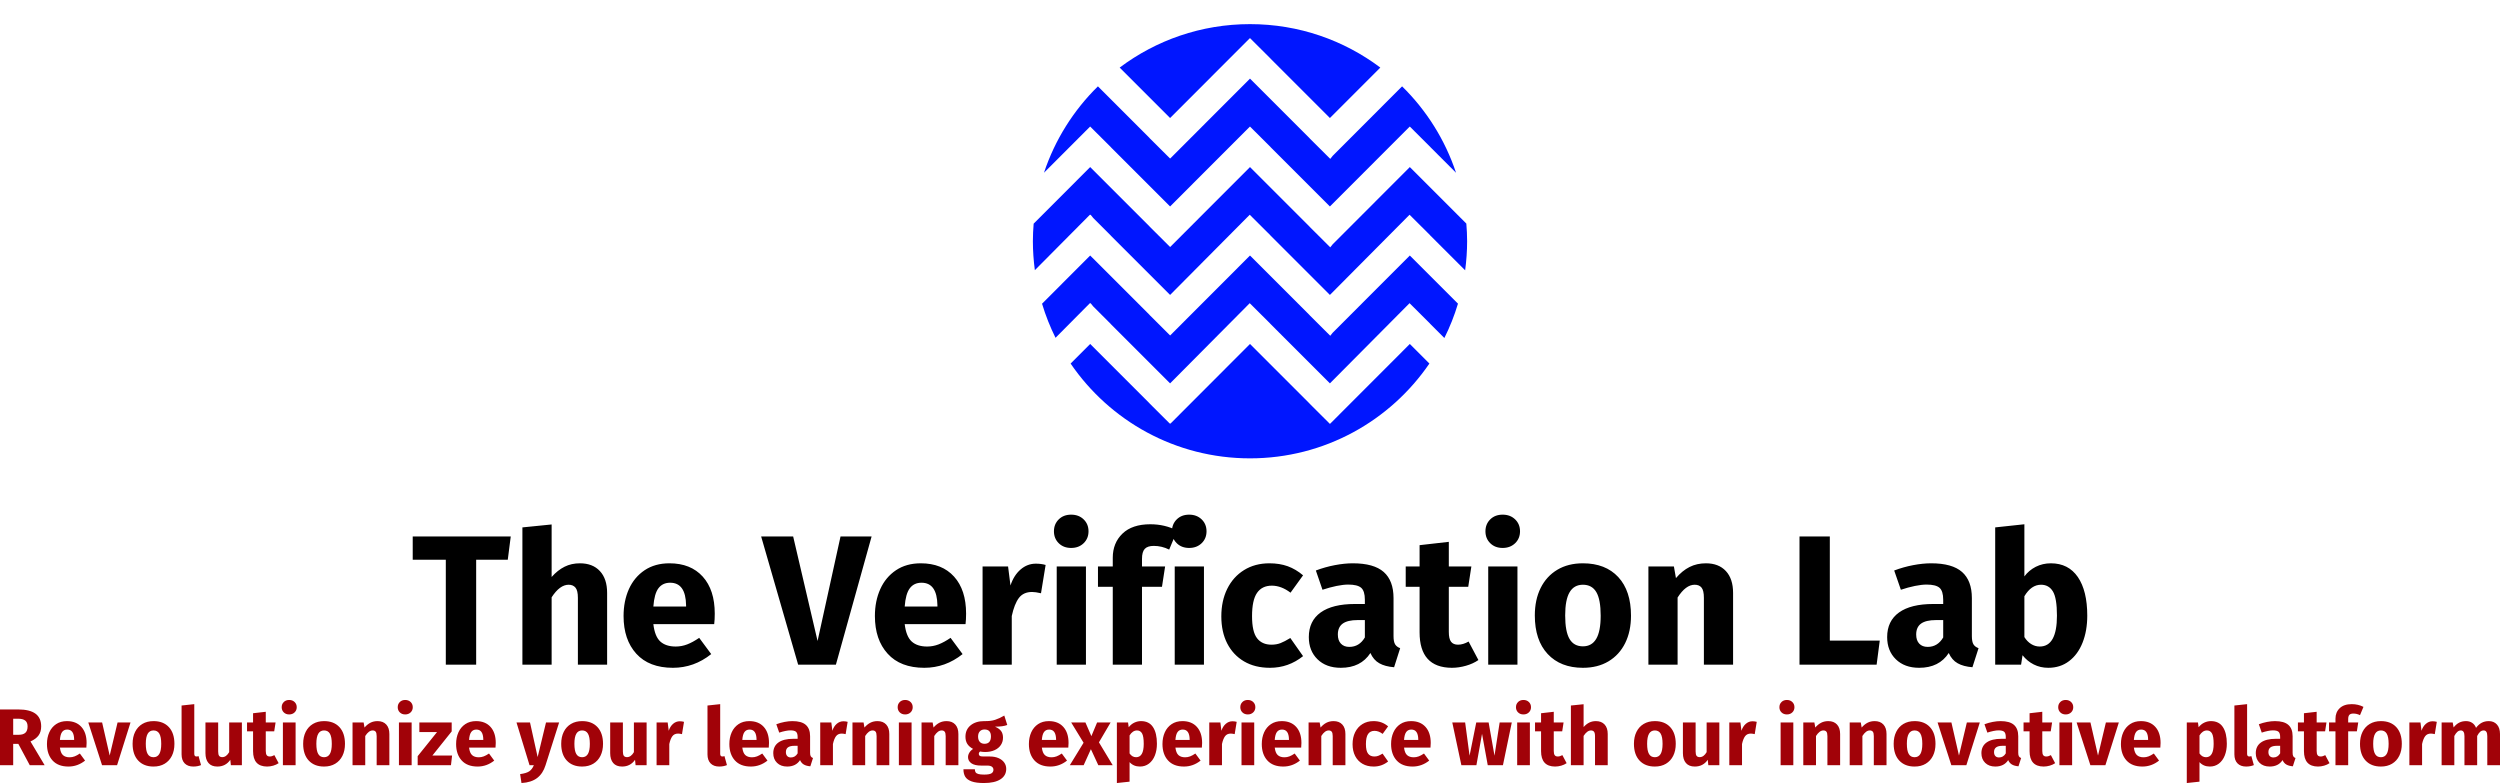<svg xmlns="http://www.w3.org/2000/svg" class="editor-view__logo-preview" data-v-04588dbe="" data-v-0a059b40="" width="621.78" height="194.75" viewBox="0 0 621.78 194.75"><svg id="mark" viewBox="0 0 100 100" width="120" height="120" x="250.89" y="0" data-v-04588dbe="" style="fill: rgb(0, 22, 255);"><rect x="0" y="0" width="100%" height="100%" fill="none" data-v-04588dbe=""></rect><g data-v-04588dbe=""><g xmlns="http://www.w3.org/2000/svg"><path d="M83.125,71.291l-16.5,16.518l-0.01-0.008l-0.055,0.053l-4.205-4.189l0.008-0.01L50,71.291l-16.497,16.52l-0.076-0.062   l-0.053,0.041l-4.201-4.184l0.01-0.008L16.876,71.291l-4.055,4.061c8.103,11.859,21.73,19.646,37.181,19.646   c15.449,0,29.076-7.789,37.18-19.65L83.125,71.291z"></path><path d="M83.125,52.959L67.129,68.975l-0.494,0.619l-4.279-4.264l0.008-0.008L50,52.959L33.449,69.531l-4.275-4.26l0.01-0.008   L16.876,52.959l-9.977,9.988c0.735,2.451,1.674,4.811,2.795,7.066l7.124-7.176l0.051,0.049l0.073-0.072l0.557,0.686l3.643,3.643   l-0.01,0.008l12.307,12.307l16.505-16.621l4.264,4.248l-0.008,0.01l12.361,12.363l16.508-16.621l4.264,4.248l-0.01,0.01   l2.961,2.961c1.133-2.271,2.08-4.648,2.82-7.119L83.125,52.959z"></path><path d="M94.838,46.341L83.125,34.627L67.129,50.642l-0.494,0.62L62.355,47l0.008-0.009L50,34.627L33.449,51.199l-4.275-4.258   l0.01-0.008L16.876,34.627L5.16,46.357C5.063,47.56,5,48.774,5,50.001c0,2.034,0.147,4.032,0.409,5.995l11.41-11.489l0.051,0.049   l0.073-0.073l0.557,0.686l3.643,3.643l-0.01,0.009l12.307,12.305l16.505-16.62l4.264,4.248l-0.008,0.009l12.361,12.363   l16.508-16.62l4.264,4.248l-0.01,0.009l7.266,7.261C94.852,54.053,95,52.045,95,50.001C95,48.769,94.938,47.55,94.838,46.341z"></path><path d="M33.438,24.46L49.928,7.955l0.008,0.007L50,7.897l4.277,4.262l-0.008,0.007L66.561,24.46l10.447-10.455   c-7.521-5.652-16.871-9.004-27.006-9.004c-10.138,0-19.49,3.353-27.014,9.008L33.438,24.46z"></path><path d="M81.523,17.897L67.135,32.301l-0.5,0.628l-4.281-4.262l0.01-0.009L50,16.294L33.501,32.812l-0.01-0.01l-0.053,0.055   l-4.267-4.247l0.01-0.009L18.479,17.896C13.446,22.839,9.576,28.955,7.3,35.802l9.57-9.58l4.348,4.333l-0.01,0.006l12.231,12.231   l16.489-16.506l0.008,0.007L50,26.229l4.277,4.263L54.27,30.5l12.291,12.294l16.492-16.506l0.008,0.007l0.064-0.064l4.277,4.265   L87.396,30.5l5.307,5.309C90.428,28.959,86.559,22.841,81.523,17.897z"></path></g></g></svg><svg id="name" viewBox="0 0 416.484 38.088" width="416.484" height="38.088" x="102.648" y="128" data-v-04588dbe="" style="fill: rgb(0, 0, 0);"><rect x="0" y="0" width="100%" height="100%" fill="none" data-v-04588dbe=""></rect><g data-v-04588dbe=""><path xmlns="http://www.w3.org/2000/svg" d="M0 5.43L24.38 5.43L23.64 11.22L15.78 11.22L15.78 37.31L8.23 37.31L8.23 11.22L0 11.22L0 5.43ZM41.58 12.10Q44.76 12.10 46.55 14.03Q48.35 15.96 48.35 19.46L48.35 19.46L48.35 37.31L41.08 37.31L41.08 20.70Q41.08 18.86 40.48 18.15Q39.88 17.43 38.78 17.43L38.78 17.43Q36.57 17.43 34.55 20.56L34.55 20.56L34.55 37.31L27.28 37.31L27.28 3.17L34.55 2.44L34.55 15.50Q36.06 13.80 37.77 12.95Q39.47 12.10 41.58 12.10L41.58 12.10ZM75.12 24.61Q75.12 26.13 74.98 27.23L74.98 27.23L59.85 27.23Q60.21 30.31 61.59 31.56Q62.97 32.80 65.41 32.80L65.41 32.80Q66.88 32.80 68.26 32.27Q69.64 31.74 71.25 30.64L71.25 30.64L74.24 34.68Q69.97 38.09 64.72 38.09L64.72 38.09Q58.79 38.09 55.61 34.59Q52.44 31.10 52.44 25.21L52.44 25.21Q52.44 21.48 53.77 18.51Q55.11 15.55 57.68 13.82Q60.26 12.10 63.85 12.10L63.85 12.10Q69.14 12.10 72.13 15.41Q75.12 18.72 75.12 24.61L75.12 24.61ZM67.99 22.86L67.99 22.54Q67.90 16.93 64.03 16.93L64.03 16.93Q62.15 16.93 61.11 18.31Q60.08 19.69 59.85 22.86L59.85 22.86L67.99 22.86ZM106.40 5.43L114.13 5.43L105.25 37.31L95.86 37.31L86.66 5.43L94.62 5.43L100.69 31.42L106.40 5.43ZM137.63 24.61Q137.63 26.13 137.49 27.23L137.49 27.23L122.36 27.23Q122.73 30.31 124.11 31.56Q125.49 32.80 127.93 32.80L127.93 32.80Q129.40 32.80 130.78 32.27Q132.16 31.74 133.77 30.64L133.77 30.64L136.76 34.68Q132.48 38.09 127.24 38.09L127.24 38.09Q121.30 38.09 118.13 34.59Q114.95 31.10 114.95 25.21L114.95 25.21Q114.95 21.48 116.29 18.51Q117.62 15.55 120.20 13.82Q122.77 12.10 126.36 12.10L126.36 12.10Q131.65 12.10 134.64 15.41Q137.63 18.72 137.63 24.61L137.63 24.61ZM130.50 22.86L130.50 22.54Q130.41 16.93 126.55 16.93L126.55 16.93Q124.66 16.93 123.63 18.31Q122.59 19.69 122.36 22.86L122.36 22.86L130.50 22.86ZM154.97 12.19Q156.31 12.19 157.41 12.51L157.41 12.51L156.26 19.55Q154.88 19.23 154.05 19.23L154.05 19.23Q151.89 19.23 150.76 20.72Q149.64 22.22 148.99 25.21L148.99 25.21L148.99 37.31L141.73 37.31L141.73 12.88L148.07 12.88L148.67 17.62Q149.50 15.09 151.18 13.64Q152.86 12.19 154.97 12.19L154.97 12.19ZM160.17 12.88L167.44 12.88L167.44 37.31L160.17 37.31L160.17 12.88ZM163.76 0Q165.65 0 166.86 1.17Q168.08 2.35 168.08 4.14L168.08 4.14Q168.08 5.93 166.86 7.11Q165.65 8.28 163.76 8.28L163.76 8.28Q161.87 8.28 160.68 7.11Q159.48 5.93 159.48 4.14L159.48 4.14Q159.48 2.35 160.68 1.17Q161.87 0 163.76 0L163.76 0ZM184.32 7.77Q182.76 7.77 182.07 8.51Q181.38 9.25 181.38 10.99L181.38 10.99L181.38 12.88L187.13 12.88L186.35 17.94L181.38 17.94L181.38 37.31L174.11 37.31L174.11 17.94L170.43 17.94L170.43 12.88L174.11 12.88L174.11 10.72Q174.11 7.04 176.53 4.71Q178.94 2.39 183.45 2.39L183.45 2.39Q187.08 2.39 190.12 3.96L190.12 3.96L188.14 8.69Q186.30 7.77 184.32 7.77L184.32 7.77ZM189.52 12.88L196.79 12.88L196.79 37.31L189.52 37.31L189.52 12.88ZM193.11 0Q194.99 0 196.21 1.17Q197.43 2.35 197.43 4.14L197.43 4.14Q197.43 5.93 196.21 7.11Q194.99 8.28 193.11 8.28L193.11 8.28Q191.22 8.28 190.03 7.11Q188.83 5.93 188.83 4.14L188.83 4.14Q188.83 2.35 190.03 1.17Q191.22 0 193.11 0L193.11 0ZM213.07 12.10Q215.60 12.10 217.63 12.83Q219.65 13.57 221.44 15.09L221.44 15.09L218.32 19.41Q216.02 17.66 213.67 17.66L213.67 17.66Q211.23 17.66 209.99 19.46Q208.75 21.25 208.75 25.25L208.75 25.25Q208.75 29.12 209.99 30.73Q211.23 32.34 213.58 32.34L213.58 32.34Q214.82 32.34 215.83 31.95Q216.84 31.56 218.27 30.68L218.27 30.68L221.44 35.19Q217.81 38.09 213.21 38.09L213.21 38.09Q209.48 38.09 206.77 36.50Q204.06 34.91 202.58 32.04Q201.11 29.16 201.11 25.30L201.11 25.30Q201.11 21.44 202.58 18.45Q204.06 15.46 206.77 13.78Q209.48 12.10 213.07 12.10L213.07 12.10ZM243.94 30.22Q243.94 31.60 244.33 32.25Q244.72 32.89 245.59 33.21L245.59 33.21L244.08 37.95Q241.82 37.77 240.40 36.96Q238.97 36.16 238.19 34.41L238.19 34.41Q235.80 38.09 230.83 38.09L230.83 38.09Q227.19 38.09 225.03 35.97Q222.87 33.86 222.87 30.45L222.87 30.45Q222.87 26.45 225.81 24.33Q228.76 22.22 234.32 22.22L234.32 22.22L236.81 22.22L236.81 21.16Q236.81 19.00 235.89 18.19Q234.97 17.39 232.67 17.39L232.67 17.39Q231.47 17.39 229.77 17.73Q228.07 18.08 226.27 18.68L226.27 18.68L224.62 13.89Q226.92 13.02 229.33 12.56Q231.75 12.10 233.82 12.10L233.82 12.10Q239.06 12.10 241.50 14.26Q243.94 16.42 243.94 20.75L243.94 20.75L243.94 30.22ZM232.94 32.89Q235.43 32.89 236.81 30.54L236.81 30.54L236.81 26.22L235.01 26.22Q232.53 26.22 231.31 27.09Q230.09 27.97 230.09 29.81L230.09 29.81Q230.09 31.28 230.85 32.08Q231.61 32.89 232.94 32.89L232.94 32.89ZM262.61 31.56L265.05 36.16Q263.72 37.08 261.95 37.58Q260.18 38.09 258.43 38.09L258.43 38.09Q250.42 38.04 250.42 29.26L250.42 29.26L250.42 17.94L246.97 17.94L246.97 12.88L250.42 12.88L250.42 7.59L257.69 6.76L257.69 12.88L263.30 12.88L262.52 17.94L257.69 17.94L257.69 29.16Q257.69 30.87 258.24 31.60Q258.80 32.34 259.99 32.34L259.99 32.34Q261.23 32.34 262.61 31.56L262.61 31.56ZM267.49 12.88L274.76 12.88L274.76 37.31L267.49 37.31L267.49 12.88ZM271.08 0Q272.96 0 274.18 1.17Q275.40 2.35 275.40 4.14L275.40 4.14Q275.40 5.93 274.18 7.11Q272.96 8.28 271.08 8.28L271.08 8.28Q269.19 8.28 268.00 7.11Q266.80 5.93 266.80 4.14L266.80 4.14Q266.80 2.35 268.00 1.17Q269.19 0 271.08 0L271.08 0ZM291.04 12.10Q296.65 12.10 299.83 15.52Q303.00 18.95 303.00 25.12L303.00 25.12Q303.00 29.03 301.55 31.95Q300.10 34.87 297.41 36.48Q294.72 38.09 291.04 38.09L291.04 38.09Q285.48 38.09 282.28 34.66Q279.08 31.23 279.08 25.07L279.08 25.07Q279.08 21.16 280.53 18.24Q281.98 15.32 284.67 13.71Q287.36 12.10 291.04 12.10L291.04 12.10ZM291.04 17.43Q288.83 17.43 287.73 19.30Q286.63 21.16 286.63 25.07L286.63 25.07Q286.63 29.07 287.71 30.91Q288.79 32.75 291.04 32.75L291.04 32.75Q293.25 32.75 294.35 30.89Q295.46 29.03 295.46 25.12L295.46 25.12Q295.46 21.11 294.38 19.27Q293.30 17.43 291.04 17.43L291.04 17.43ZM321.63 12.10Q324.81 12.10 326.60 14.03Q328.39 15.96 328.39 19.46L328.39 19.46L328.39 37.31L321.13 37.31L321.13 20.70Q321.13 18.86 320.55 18.15Q319.98 17.43 318.83 17.43L318.83 17.43Q316.62 17.43 314.59 20.61L314.59 20.61L314.59 37.31L307.33 37.31L307.33 12.88L313.67 12.88L314.18 15.78Q315.74 13.94 317.56 13.02Q319.38 12.10 321.63 12.10L321.63 12.10ZM344.91 5.43L352.45 5.43L352.45 31.33L364.87 31.33L364.09 37.31L344.91 37.31L344.91 5.43ZM387.78 30.22Q387.78 31.60 388.17 32.25Q388.56 32.89 389.44 33.21L389.44 33.21L387.92 37.95Q385.66 37.77 384.24 36.96Q382.81 36.16 382.03 34.41L382.03 34.41Q379.64 38.09 374.67 38.09L374.67 38.09Q371.04 38.09 368.87 35.97Q366.71 33.86 366.71 30.45L366.71 30.45Q366.71 26.45 369.66 24.33Q372.60 22.22 378.17 22.22L378.17 22.22L380.65 22.22L380.65 21.16Q380.65 19.00 379.73 18.19Q378.81 17.39 376.51 17.39L376.51 17.39Q375.31 17.39 373.61 17.73Q371.91 18.08 370.12 18.68L370.12 18.68L368.46 13.89Q370.76 13.02 373.17 12.56Q375.59 12.10 377.66 12.10L377.66 12.10Q382.90 12.10 385.34 14.26Q387.78 16.42 387.78 20.75L387.78 20.75L387.78 30.22ZM376.79 32.89Q379.27 32.89 380.65 30.54L380.65 30.54L380.65 26.22L378.86 26.22Q376.37 26.22 375.15 27.09Q373.93 27.97 373.93 29.81L373.93 29.81Q373.93 31.28 374.69 32.08Q375.45 32.89 376.79 32.89L376.79 32.89ZM407.42 12.10Q411.79 12.10 414.14 15.52Q416.48 18.95 416.48 25.12L416.48 25.12Q416.48 28.89 415.31 31.83Q414.14 34.78 411.95 36.43Q409.77 38.09 406.78 38.09L406.78 38.09Q404.80 38.09 403.17 37.26Q401.53 36.43 400.38 34.96L400.38 34.96L400.02 37.31L393.58 37.31L393.58 3.17L400.84 2.39L400.84 15.36Q401.95 13.85 403.67 12.97Q405.40 12.10 407.42 12.10L407.42 12.10ZM404.66 32.80Q408.94 32.80 408.94 25.12L408.94 25.12Q408.94 20.75 407.93 19.09Q406.92 17.43 404.98 17.43L404.98 17.43Q402.55 17.43 400.84 20.29L400.84 20.29L400.84 30.45Q401.53 31.56 402.52 32.18Q403.51 32.80 404.66 32.80L404.66 32.80Z"></path></g></svg><svg id="slogan" viewBox="0 0 621.78 20.66" width="621.78" height="20.66" x="0" y="174.09" data-v-04588dbe="" style="fill: rgb(161, 2, 8);"><rect x="0" y="0" width="100%" height="100%" fill="none" data-v-04588dbe=""></rect><g data-v-04588dbe=""><path xmlns="http://www.w3.org/2000/svg" d="M7.40 16.22L4.56 10.92L3.28 10.92L3.28 16.22L0 16.22L0 2.36L4.54 2.36Q7.38 2.36 8.81 3.40Q10.24 4.44 10.24 6.58L10.24 6.58Q10.24 7.92 9.60 8.81Q8.96 9.70 7.58 10.32L7.58 10.32L11.10 16.22L7.40 16.22ZM3.28 4.66L3.28 8.66L4.66 8.66Q5.76 8.66 6.31 8.16Q6.86 7.66 6.86 6.58L6.86 6.58Q6.86 5.58 6.27 5.12Q5.68 4.66 4.46 4.66L4.46 4.66L3.28 4.66ZM21.54 10.70Q21.54 11.36 21.48 11.84L21.48 11.84L14.90 11.84Q15.06 13.18 15.66 13.72Q16.26 14.26 17.32 14.26L17.32 14.26Q17.96 14.26 18.56 14.03Q19.16 13.80 19.86 13.32L19.86 13.32L21.16 15.08Q19.30 16.56 17.02 16.56L17.02 16.56Q14.44 16.56 13.06 15.04Q11.68 13.52 11.68 10.96L11.68 10.96Q11.68 9.34 12.26 8.05Q12.84 6.76 13.96 6.01Q15.08 5.26 16.64 5.26L16.64 5.26Q18.94 5.26 20.24 6.70Q21.54 8.14 21.54 10.70L21.54 10.70ZM18.44 9.94L18.44 9.80Q18.40 7.36 16.72 7.36L16.72 7.36Q15.90 7.36 15.45 7.96Q15 8.56 14.90 9.94L14.90 9.94L18.44 9.94ZM29.24 5.60L32.46 5.60L29.12 16.22L25.38 16.22L21.96 5.60L25.40 5.60L27.28 13.82L29.24 5.60ZM38.18 5.26Q40.62 5.26 42 6.75Q43.38 8.24 43.38 10.92L43.38 10.92Q43.38 12.62 42.75 13.89Q42.12 15.16 40.95 15.86Q39.78 16.56 38.18 16.56L38.18 16.56Q35.76 16.56 34.37 15.07Q32.98 13.58 32.98 10.90L32.98 10.90Q32.98 9.20 33.61 7.93Q34.24 6.66 35.41 5.96Q36.58 5.26 38.18 5.26L38.18 5.26ZM38.18 7.58Q37.22 7.58 36.74 8.39Q36.26 9.20 36.26 10.90L36.26 10.90Q36.26 12.64 36.73 13.44Q37.20 14.24 38.18 14.24L38.18 14.24Q39.14 14.24 39.62 13.43Q40.10 12.62 40.10 10.92L40.10 10.92Q40.10 9.18 39.63 8.38Q39.16 7.58 38.18 7.58L38.18 7.58ZM48.08 16.56Q46.70 16.56 45.93 15.77Q45.16 14.98 45.16 13.52L45.16 13.52L45.16 1.38L48.32 1.04L48.32 13.40Q48.32 14.06 48.86 14.06L48.86 14.06Q49.14 14.06 49.38 13.96L49.38 13.96L50 16.20Q49.14 16.56 48.08 16.56L48.08 16.56ZM60.16 5.60L60.16 16.22L57.42 16.22L57.28 14.88Q56.12 16.56 54.06 16.56L54.06 16.56Q52.60 16.56 51.85 15.68Q51.10 14.80 51.10 13.22L51.10 13.22L51.10 5.60L54.26 5.60L54.26 12.82Q54.26 13.60 54.51 13.91Q54.76 14.22 55.28 14.22L55.28 14.22Q56.28 14.22 57.00 12.98L57.00 12.98L57.00 5.60L60.16 5.60ZM68.24 13.72L69.30 15.72Q68.72 16.12 67.95 16.34Q67.18 16.56 66.42 16.56L66.42 16.56Q62.94 16.54 62.94 12.72L62.94 12.72L62.94 7.80L61.44 7.80L61.44 5.60L62.94 5.60L62.94 3.30L66.10 2.94L66.10 5.60L68.54 5.60L68.20 7.80L66.10 7.80L66.10 12.68Q66.10 13.42 66.34 13.74Q66.58 14.06 67.10 14.06L67.10 14.06Q67.64 14.06 68.24 13.72L68.24 13.72ZM70.36 5.60L73.52 5.60L73.52 16.22L70.36 16.22L70.36 5.60ZM71.92 0Q72.74 0 73.27 0.51Q73.80 1.02 73.80 1.80L73.80 1.80Q73.80 2.58 73.27 3.09Q72.74 3.60 71.92 3.60L71.92 3.60Q71.10 3.60 70.58 3.09Q70.06 2.58 70.06 1.80L70.06 1.80Q70.06 1.02 70.58 0.51Q71.10 0 71.92 0L71.92 0ZM80.60 5.26Q83.04 5.26 84.42 6.75Q85.80 8.24 85.80 10.92L85.80 10.92Q85.80 12.62 85.17 13.89Q84.54 15.16 83.37 15.86Q82.20 16.56 80.60 16.56L80.60 16.56Q78.18 16.56 76.79 15.07Q75.40 13.58 75.40 10.90L75.40 10.90Q75.40 9.20 76.03 7.93Q76.66 6.66 77.83 5.96Q79.00 5.26 80.60 5.26L80.60 5.26ZM80.60 7.58Q79.64 7.58 79.16 8.39Q78.68 9.20 78.68 10.90L78.68 10.90Q78.68 12.64 79.15 13.44Q79.62 14.24 80.60 14.24L80.60 14.24Q81.56 14.24 82.04 13.43Q82.52 12.62 82.52 10.92L82.52 10.92Q82.52 9.18 82.05 8.38Q81.58 7.58 80.60 7.58L80.60 7.58ZM93.90 5.26Q95.28 5.26 96.06 6.10Q96.84 6.94 96.84 8.46L96.84 8.46L96.84 16.22L93.68 16.22L93.68 9Q93.68 8.20 93.43 7.89Q93.18 7.58 92.68 7.58L92.68 7.58Q91.72 7.58 90.84 8.96L90.84 8.96L90.84 16.22L87.68 16.22L87.68 5.60L90.44 5.60L90.66 6.86Q91.34 6.06 92.13 5.66Q92.92 5.26 93.90 5.26L93.90 5.26ZM99.22 5.60L102.38 5.60L102.38 16.22L99.22 16.22L99.22 5.60ZM100.78 0Q101.60 0 102.13 0.51Q102.66 1.02 102.66 1.80L102.66 1.80Q102.66 2.58 102.13 3.09Q101.60 3.60 100.78 3.60L100.78 3.60Q99.96 3.60 99.44 3.09Q98.92 2.58 98.92 1.80L98.92 1.80Q98.92 1.02 99.44 0.51Q99.96 0 100.78 0L100.78 0ZM104.30 5.60L112.34 5.60L112.34 7.82L107.54 13.82L112.44 13.82L112.16 16.22L103.88 16.22L103.88 13.98L108.70 7.98L104.30 7.98L104.30 5.60ZM123.30 10.70Q123.30 11.36 123.24 11.84L123.24 11.84L116.66 11.84Q116.82 13.18 117.42 13.72Q118.02 14.26 119.08 14.26L119.08 14.26Q119.72 14.26 120.32 14.03Q120.92 13.80 121.62 13.32L121.62 13.32L122.92 15.08Q121.06 16.56 118.78 16.56L118.78 16.56Q116.20 16.56 114.82 15.04Q113.44 13.52 113.44 10.96L113.44 10.96Q113.44 9.34 114.02 8.05Q114.60 6.76 115.72 6.01Q116.84 5.26 118.40 5.26L118.40 5.26Q120.70 5.26 122.00 6.70Q123.30 8.14 123.30 10.70L123.30 10.70ZM120.20 9.94L120.20 9.80Q120.16 7.36 118.48 7.36L118.48 7.36Q117.66 7.36 117.21 7.96Q116.76 8.56 116.66 9.94L116.66 9.94L120.20 9.94ZM139.06 5.60L135.68 16.24Q135.04 18.30 133.59 19.41Q132.14 20.52 129.70 20.66L129.70 20.66L129.36 18.44Q130.88 18.24 131.61 17.76Q132.34 17.28 132.78 16.22L132.78 16.22L131.70 16.22L128.46 5.60L131.82 5.60L133.72 14.20L135.80 5.60L139.06 5.60ZM144.78 5.26Q147.22 5.26 148.60 6.75Q149.98 8.24 149.98 10.92L149.98 10.92Q149.98 12.62 149.35 13.89Q148.72 15.16 147.55 15.86Q146.38 16.56 144.78 16.56L144.78 16.56Q142.36 16.56 140.97 15.07Q139.58 13.58 139.58 10.90L139.58 10.90Q139.58 9.20 140.21 7.93Q140.84 6.66 142.01 5.96Q143.18 5.26 144.78 5.26L144.78 5.26ZM144.78 7.58Q143.82 7.58 143.34 8.39Q142.86 9.20 142.86 10.90L142.86 10.90Q142.86 12.64 143.33 13.44Q143.80 14.24 144.78 14.24L144.78 14.24Q145.74 14.24 146.22 13.43Q146.70 12.62 146.70 10.92L146.70 10.92Q146.70 9.18 146.23 8.38Q145.76 7.58 144.78 7.58L144.78 7.58ZM160.82 5.60L160.82 16.22L158.08 16.22L157.94 14.88Q156.78 16.56 154.72 16.56L154.72 16.56Q153.26 16.56 152.51 15.68Q151.76 14.80 151.76 13.22L151.76 13.22L151.76 5.60L154.92 5.60L154.92 12.82Q154.92 13.60 155.17 13.91Q155.42 14.22 155.94 14.22L155.94 14.22Q156.94 14.22 157.66 12.98L157.66 12.98L157.66 5.60L160.82 5.60ZM169.06 5.30Q169.64 5.30 170.12 5.44L170.12 5.44L169.62 8.50Q169.02 8.36 168.66 8.36L168.66 8.36Q167.72 8.36 167.23 9.01Q166.74 9.66 166.46 10.96L166.46 10.96L166.46 16.22L163.30 16.22L163.30 5.60L166.06 5.60L166.32 7.66Q166.68 6.56 167.41 5.93Q168.14 5.30 169.06 5.30L169.06 5.30ZM178.88 16.56Q177.50 16.56 176.73 15.77Q175.96 14.98 175.96 13.52L175.96 13.52L175.96 1.38L179.12 1.04L179.12 13.40Q179.12 14.06 179.66 14.06L179.66 14.06Q179.94 14.06 180.18 13.96L180.18 13.96L180.80 16.20Q179.94 16.56 178.88 16.56L178.88 16.56ZM191.26 10.70Q191.26 11.36 191.20 11.84L191.20 11.84L184.62 11.84Q184.78 13.18 185.38 13.72Q185.98 14.26 187.04 14.26L187.04 14.26Q187.68 14.26 188.28 14.03Q188.88 13.80 189.58 13.32L189.58 13.32L190.88 15.08Q189.02 16.56 186.74 16.56L186.74 16.56Q184.16 16.56 182.78 15.04Q181.40 13.52 181.40 10.96L181.40 10.96Q181.40 9.34 181.98 8.05Q182.56 6.76 183.68 6.01Q184.80 5.26 186.36 5.26L186.36 5.26Q188.66 5.26 189.96 6.70Q191.26 8.14 191.26 10.70L191.26 10.70ZM188.16 9.94L188.16 9.80Q188.12 7.36 186.44 7.36L186.44 7.36Q185.62 7.36 185.17 7.96Q184.72 8.56 184.62 9.94L184.62 9.94L188.16 9.94ZM201.48 13.14Q201.48 13.74 201.65 14.02Q201.82 14.30 202.20 14.44L202.20 14.44L201.54 16.50Q200.56 16.42 199.94 16.07Q199.32 15.72 198.98 14.96L198.98 14.96Q197.94 16.56 195.78 16.56L195.78 16.56Q194.20 16.56 193.26 15.64Q192.32 14.72 192.32 13.24L192.32 13.24Q192.32 11.50 193.60 10.58Q194.88 9.66 197.30 9.66L197.30 9.66L198.38 9.66L198.38 9.20Q198.38 8.26 197.98 7.91Q197.58 7.56 196.58 7.56L196.58 7.56Q196.06 7.56 195.32 7.71Q194.58 7.86 193.80 8.12L193.80 8.12L193.08 6.04Q194.08 5.66 195.13 5.46Q196.18 5.26 197.08 5.26L197.08 5.26Q199.36 5.26 200.42 6.20Q201.48 7.14 201.48 9.02L201.48 9.02L201.48 13.14ZM196.70 14.30Q197.78 14.30 198.38 13.28L198.38 13.28L198.38 11.40L197.60 11.40Q196.52 11.40 195.99 11.78Q195.46 12.16 195.46 12.96L195.46 12.96Q195.46 13.60 195.79 13.95Q196.12 14.30 196.70 14.30L196.70 14.30ZM209.76 5.30Q210.34 5.30 210.82 5.44L210.82 5.44L210.32 8.50Q209.72 8.36 209.36 8.36L209.36 8.36Q208.42 8.36 207.93 9.01Q207.44 9.66 207.16 10.96L207.16 10.96L207.16 16.22L204.00 16.22L204.00 5.60L206.76 5.60L207.02 7.66Q207.38 6.56 208.11 5.93Q208.84 5.30 209.76 5.30L209.76 5.30ZM218.24 5.26Q219.62 5.26 220.40 6.10Q221.18 6.94 221.18 8.46L221.18 8.46L221.18 16.22L218.02 16.22L218.02 9Q218.02 8.20 217.77 7.89Q217.52 7.58 217.02 7.58L217.02 7.58Q216.06 7.58 215.18 8.96L215.18 8.96L215.18 16.22L212.02 16.22L212.02 5.60L214.78 5.60L215.00 6.86Q215.68 6.06 216.47 5.66Q217.26 5.26 218.24 5.26L218.24 5.26ZM223.56 5.60L226.72 5.60L226.72 16.22L223.56 16.22L223.56 5.60ZM225.12 0Q225.94 0 226.47 0.51Q227.00 1.02 227.00 1.80L227.00 1.80Q227.00 2.58 226.47 3.09Q225.94 3.60 225.12 3.60L225.12 3.60Q224.30 3.60 223.78 3.09Q223.26 2.58 223.26 1.80L223.26 1.80Q223.26 1.02 223.78 0.51Q224.30 0 225.12 0L225.12 0ZM235.42 5.26Q236.80 5.26 237.58 6.10Q238.36 6.94 238.36 8.46L238.36 8.46L238.36 16.22L235.20 16.22L235.20 9Q235.20 8.20 234.95 7.89Q234.70 7.58 234.20 7.58L234.20 7.58Q233.24 7.58 232.36 8.96L232.36 8.96L232.36 16.22L229.20 16.22L229.20 5.60L231.96 5.60L232.18 6.86Q232.86 6.06 233.65 5.66Q234.44 5.26 235.42 5.26L235.42 5.26ZM249.78 3.88L250.52 6.22Q249.48 6.64 247.46 6.64L247.46 6.64Q248.50 7.08 248.98 7.72Q249.46 8.36 249.46 9.38L249.46 9.38Q249.46 10.40 248.92 11.21Q248.38 12.02 247.37 12.48Q246.36 12.94 245 12.94L245 12.94Q244.36 12.94 243.78 12.82L243.78 12.82Q243.62 12.90 243.53 13.07Q243.44 13.24 243.44 13.42L243.44 13.42Q243.44 13.72 243.67 13.89Q243.90 14.06 244.60 14.06L244.60 14.06L246.20 14.06Q247.42 14.06 248.34 14.46Q249.26 14.86 249.76 15.56Q250.26 16.26 250.26 17.14L250.26 17.14Q250.26 18.80 248.83 19.73Q247.40 20.66 244.70 20.66L244.70 20.66Q242.76 20.66 241.64 20.25Q240.52 19.84 240.07 19.10Q239.62 18.36 239.62 17.24L239.62 17.24L242.46 17.24Q242.46 17.72 242.65 18Q242.84 18.28 243.34 18.42Q243.84 18.56 244.78 18.56L244.78 18.56Q246.08 18.56 246.58 18.25Q247.08 17.94 247.08 17.36L247.08 17.36Q247.08 16.88 246.70 16.60Q246.32 16.32 245.56 16.32L245.56 16.32L244.02 16.32Q242.38 16.32 241.57 15.73Q240.76 15.14 240.76 14.22L240.76 14.22Q240.76 13.64 241.10 13.09Q241.44 12.54 242.02 12.18L242.02 12.18Q241.02 11.64 240.57 10.91Q240.12 10.18 240.12 9.14L240.12 9.14Q240.12 7.36 241.40 6.31Q242.68 5.26 244.78 5.26L244.78 5.26Q246.38 5.30 247.49 4.94Q248.60 4.58 249.78 3.88L249.78 3.88ZM244.86 7.34Q244.12 7.34 243.69 7.81Q243.26 8.28 243.26 9.10L243.26 9.10Q243.26 9.96 243.69 10.43Q244.12 10.90 244.86 10.90L244.86 10.90Q245.64 10.90 246.05 10.44Q246.46 9.98 246.46 9.06L246.46 9.06Q246.46 7.34 244.86 7.34L244.86 7.34ZM265.76 10.70Q265.76 11.36 265.70 11.84L265.70 11.84L259.12 11.84Q259.28 13.18 259.88 13.72Q260.48 14.26 261.54 14.26L261.54 14.26Q262.18 14.26 262.78 14.03Q263.38 13.80 264.08 13.32L264.08 13.32L265.38 15.08Q263.52 16.56 261.24 16.56L261.24 16.56Q258.66 16.56 257.28 15.04Q255.90 13.52 255.90 10.96L255.90 10.96Q255.90 9.34 256.48 8.05Q257.06 6.76 258.18 6.01Q259.30 5.26 260.86 5.26L260.86 5.26Q263.16 5.26 264.46 6.70Q265.76 8.14 265.76 10.70L265.76 10.70ZM262.66 9.94L262.66 9.80Q262.62 7.36 260.94 7.36L260.94 7.36Q260.12 7.36 259.67 7.96Q259.22 8.56 259.12 9.94L259.12 9.94L262.66 9.94ZM276.22 5.60L273.32 10.54L276.74 16.22L273.16 16.22L271.32 12.24L269.52 16.22L266.08 16.22L269.50 10.64L266.42 5.60L269.96 5.60L271.44 9L272.86 5.60L276.22 5.60ZM283.78 5.26Q285.78 5.26 286.76 6.74Q287.74 8.22 287.74 10.88L287.74 10.88Q287.74 12.52 287.23 13.81Q286.72 15.10 285.76 15.83Q284.80 16.56 283.52 16.56L283.52 16.56Q281.92 16.56 280.94 15.46L280.94 15.46L280.94 20.32L277.78 20.66L277.78 5.60L280.56 5.60L280.72 6.78Q281.34 6.00 282.14 5.63Q282.94 5.26 283.78 5.26L283.78 5.26ZM282.56 14.24Q284.46 14.24 284.46 10.92L284.46 10.92Q284.46 9.04 284.04 8.31Q283.62 7.58 282.78 7.58L282.78 7.58Q282.24 7.58 281.77 7.90Q281.30 8.22 280.94 8.82L280.94 8.82L280.94 13.30Q281.58 14.24 282.56 14.24L282.56 14.24ZM298.98 10.70Q298.98 11.36 298.92 11.84L298.92 11.84L292.34 11.84Q292.50 13.18 293.10 13.72Q293.70 14.26 294.76 14.26L294.76 14.26Q295.40 14.26 296 14.03Q296.60 13.80 297.30 13.32L297.30 13.32L298.60 15.08Q296.74 16.56 294.46 16.56L294.46 16.56Q291.88 16.56 290.50 15.04Q289.12 13.52 289.12 10.96L289.12 10.96Q289.12 9.34 289.70 8.05Q290.28 6.76 291.40 6.01Q292.52 5.26 294.08 5.26L294.08 5.26Q296.38 5.26 297.68 6.70Q298.98 8.14 298.98 10.70L298.98 10.70ZM295.88 9.94L295.88 9.80Q295.84 7.36 294.16 7.36L294.16 7.36Q293.34 7.36 292.89 7.96Q292.44 8.56 292.34 9.94L292.34 9.94L295.88 9.94ZM306.52 5.30Q307.10 5.30 307.58 5.44L307.58 5.44L307.08 8.50Q306.48 8.36 306.12 8.36L306.12 8.36Q305.18 8.36 304.69 9.01Q304.20 9.66 303.92 10.96L303.92 10.96L303.92 16.22L300.76 16.22L300.76 5.60L303.52 5.60L303.78 7.66Q304.14 6.56 304.87 5.93Q305.60 5.30 306.52 5.30L306.52 5.30ZM308.78 5.60L311.94 5.60L311.94 16.22L308.78 16.22L308.78 5.60ZM310.34 0Q311.16 0 311.69 0.51Q312.22 1.02 312.22 1.80L312.22 1.80Q312.22 2.58 311.69 3.09Q311.16 3.60 310.34 3.60L310.34 3.60Q309.52 3.60 309 3.09Q308.48 2.58 308.48 1.80L308.48 1.80Q308.48 1.02 309 0.51Q309.52 0 310.34 0L310.34 0ZM323.68 10.70Q323.68 11.36 323.62 11.84L323.62 11.84L317.04 11.84Q317.20 13.18 317.80 13.72Q318.40 14.26 319.46 14.26L319.46 14.26Q320.10 14.26 320.70 14.03Q321.30 13.80 322 13.32L322 13.32L323.30 15.08Q321.44 16.56 319.16 16.56L319.16 16.56Q316.58 16.56 315.20 15.04Q313.82 13.52 313.82 10.96L313.82 10.96Q313.82 9.34 314.40 8.05Q314.98 6.76 316.10 6.01Q317.22 5.26 318.78 5.26L318.78 5.26Q321.08 5.26 322.38 6.70Q323.68 8.14 323.68 10.70L323.68 10.70ZM320.58 9.94L320.58 9.80Q320.54 7.36 318.86 7.36L318.86 7.36Q318.04 7.36 317.59 7.96Q317.14 8.56 317.04 9.94L317.04 9.94L320.58 9.94ZM331.68 5.26Q333.06 5.26 333.84 6.10Q334.62 6.94 334.62 8.46L334.62 8.46L334.62 16.22L331.46 16.22L331.46 9Q331.46 8.20 331.21 7.89Q330.96 7.58 330.46 7.58L330.46 7.58Q329.50 7.58 328.62 8.96L328.62 8.96L328.62 16.22L325.46 16.22L325.46 5.60L328.22 5.60L328.44 6.86Q329.12 6.06 329.91 5.66Q330.70 5.26 331.68 5.26L331.68 5.26ZM341.60 5.26Q342.70 5.26 343.58 5.58Q344.46 5.90 345.24 6.56L345.24 6.56L343.88 8.44Q342.88 7.68 341.86 7.68L341.86 7.68Q340.80 7.68 340.26 8.46Q339.72 9.24 339.72 10.98L339.72 10.98Q339.72 12.66 340.26 13.36Q340.80 14.06 341.82 14.06L341.82 14.06Q342.36 14.06 342.80 13.89Q343.24 13.72 343.86 13.34L343.86 13.34L345.24 15.30Q343.66 16.56 341.66 16.56L341.66 16.56Q340.04 16.56 338.86 15.87Q337.68 15.18 337.04 13.93Q336.40 12.68 336.40 11L336.40 11Q336.40 9.32 337.04 8.02Q337.68 6.72 338.86 5.99Q340.04 5.26 341.60 5.26L341.60 5.26ZM355.84 10.70Q355.84 11.36 355.78 11.84L355.78 11.84L349.20 11.84Q349.36 13.18 349.96 13.72Q350.56 14.26 351.62 14.26L351.62 14.26Q352.26 14.26 352.86 14.03Q353.46 13.80 354.16 13.32L354.16 13.32L355.46 15.08Q353.60 16.56 351.32 16.56L351.32 16.56Q348.74 16.56 347.36 15.04Q345.98 13.52 345.98 10.96L345.98 10.96Q345.98 9.34 346.56 8.05Q347.14 6.76 348.26 6.01Q349.38 5.26 350.94 5.26L350.94 5.26Q353.24 5.26 354.54 6.70Q355.84 8.14 355.84 10.70L355.84 10.70ZM352.74 9.94L352.74 9.80Q352.70 7.36 351.02 7.36L351.02 7.36Q350.20 7.36 349.75 7.96Q349.30 8.56 349.20 9.94L349.20 9.94L352.74 9.94ZM372.98 5.60L376.00 5.60L373.80 16.22L370.02 16.22L368.60 8.42L367.20 16.22L363.46 16.22L361.20 5.60L364.40 5.60L365.50 13.86L367.16 5.60L370.24 5.60L371.70 13.86L372.98 5.60ZM377.34 5.60L380.50 5.60L380.50 16.22L377.34 16.22L377.34 5.60ZM378.90 0Q379.72 0 380.25 0.51Q380.78 1.02 380.78 1.80L380.78 1.80Q380.78 2.58 380.25 3.09Q379.72 3.60 378.90 3.60L378.90 3.60Q378.08 3.60 377.56 3.09Q377.04 2.58 377.04 1.80L377.04 1.80Q377.04 1.02 377.56 0.51Q378.08 0 378.90 0L378.90 0ZM388.58 13.72L389.64 15.72Q389.06 16.12 388.29 16.34Q387.52 16.56 386.76 16.56L386.76 16.56Q383.28 16.54 383.28 12.72L383.28 12.72L383.28 7.80L381.78 7.80L381.78 5.60L383.28 5.60L383.28 3.30L386.44 2.94L386.44 5.60L388.88 5.60L388.54 7.80L386.44 7.80L386.44 12.68Q386.44 13.42 386.68 13.74Q386.92 14.06 387.44 14.06L387.44 14.06Q387.98 14.06 388.58 13.72L388.58 13.72ZM396.92 5.26Q398.30 5.26 399.08 6.10Q399.86 6.94 399.86 8.46L399.86 8.46L399.86 16.22L396.70 16.22L396.70 9Q396.70 8.20 396.44 7.89Q396.18 7.58 395.70 7.58L395.70 7.58Q394.74 7.58 393.86 8.94L393.86 8.94L393.86 16.22L390.70 16.22L390.70 1.38L393.86 1.06L393.86 6.74Q394.52 6.00 395.26 5.63Q396.00 5.26 396.92 5.26L396.92 5.26ZM411.58 5.26Q414.02 5.26 415.40 6.75Q416.78 8.24 416.78 10.92L416.78 10.92Q416.78 12.62 416.15 13.89Q415.52 15.16 414.35 15.86Q413.18 16.56 411.58 16.56L411.58 16.56Q409.16 16.56 407.77 15.07Q406.38 13.58 406.38 10.90L406.38 10.90Q406.38 9.20 407.01 7.93Q407.64 6.66 408.81 5.96Q409.98 5.26 411.58 5.26L411.58 5.26ZM411.58 7.58Q410.62 7.58 410.14 8.39Q409.66 9.20 409.66 10.90L409.66 10.90Q409.66 12.64 410.13 13.44Q410.60 14.24 411.58 14.24L411.58 14.24Q412.54 14.24 413.02 13.43Q413.50 12.62 413.50 10.92L413.50 10.92Q413.50 9.18 413.03 8.38Q412.56 7.58 411.58 7.58L411.58 7.58ZM427.62 5.60L427.62 16.22L424.88 16.22L424.74 14.88Q423.58 16.56 421.52 16.56L421.52 16.56Q420.06 16.56 419.31 15.68Q418.56 14.80 418.56 13.22L418.56 13.22L418.56 5.60L421.72 5.60L421.72 12.82Q421.72 13.60 421.97 13.91Q422.22 14.22 422.74 14.22L422.74 14.22Q423.74 14.22 424.46 12.98L424.46 12.98L424.46 5.60L427.62 5.60ZM435.86 5.30Q436.44 5.30 436.92 5.44L436.92 5.44L436.42 8.50Q435.82 8.36 435.46 8.36L435.46 8.36Q434.52 8.36 434.03 9.01Q433.54 9.66 433.26 10.96L433.26 10.96L433.26 16.22L430.10 16.22L430.10 5.60L432.86 5.60L433.12 7.66Q433.48 6.56 434.21 5.93Q434.94 5.30 435.86 5.30L435.86 5.30ZM442.86 5.60L446.02 5.60L446.02 16.22L442.86 16.22L442.86 5.60ZM444.42 0Q445.24 0 445.77 0.51Q446.30 1.02 446.30 1.80L446.30 1.80Q446.30 2.58 445.77 3.09Q445.24 3.60 444.42 3.60L444.42 3.60Q443.60 3.60 443.08 3.09Q442.56 2.58 442.56 1.80L442.56 1.80Q442.56 1.02 443.08 0.51Q443.60 0 444.42 0L444.42 0ZM454.72 5.26Q456.10 5.26 456.88 6.10Q457.66 6.94 457.66 8.46L457.66 8.46L457.66 16.22L454.50 16.22L454.50 9Q454.50 8.20 454.25 7.89Q454.00 7.58 453.50 7.58L453.50 7.58Q452.54 7.58 451.66 8.96L451.66 8.96L451.66 16.22L448.50 16.22L448.50 5.60L451.26 5.60L451.48 6.86Q452.16 6.06 452.95 5.66Q453.74 5.26 454.72 5.26L454.72 5.26ZM466.26 5.26Q467.64 5.26 468.42 6.10Q469.20 6.94 469.20 8.46L469.20 8.46L469.20 16.22L466.04 16.22L466.04 9Q466.04 8.20 465.79 7.89Q465.54 7.58 465.04 7.58L465.04 7.58Q464.08 7.58 463.20 8.96L463.20 8.96L463.20 16.22L460.04 16.22L460.04 5.60L462.80 5.60L463.02 6.86Q463.70 6.06 464.49 5.66Q465.28 5.26 466.26 5.26L466.26 5.26ZM476.18 5.26Q478.62 5.26 480.00 6.75Q481.38 8.24 481.38 10.92L481.38 10.92Q481.38 12.62 480.75 13.89Q480.12 15.16 478.95 15.86Q477.78 16.56 476.18 16.56L476.18 16.56Q473.76 16.56 472.37 15.07Q470.98 13.58 470.98 10.90L470.98 10.90Q470.98 9.20 471.61 7.93Q472.24 6.66 473.41 5.96Q474.58 5.26 476.18 5.26L476.18 5.26ZM476.18 7.58Q475.22 7.58 474.74 8.39Q474.26 9.20 474.26 10.90L474.26 10.90Q474.26 12.64 474.73 13.44Q475.20 14.24 476.18 14.24L476.18 14.24Q477.14 14.24 477.62 13.43Q478.10 12.62 478.10 10.92L478.10 10.92Q478.10 9.18 477.63 8.38Q477.16 7.58 476.18 7.58L476.18 7.58ZM489.18 5.60L492.40 5.60L489.06 16.22L485.32 16.22L481.90 5.60L485.34 5.60L487.22 13.82L489.18 5.60ZM501.96 13.14Q501.96 13.74 502.13 14.02Q502.30 14.30 502.68 14.44L502.68 14.44L502.02 16.50Q501.04 16.42 500.42 16.07Q499.80 15.72 499.46 14.96L499.46 14.96Q498.42 16.56 496.26 16.56L496.26 16.56Q494.68 16.56 493.74 15.64Q492.80 14.72 492.80 13.24L492.80 13.24Q492.80 11.50 494.08 10.58Q495.36 9.66 497.78 9.66L497.78 9.66L498.86 9.66L498.86 9.20Q498.86 8.26 498.46 7.91Q498.06 7.56 497.06 7.56L497.06 7.56Q496.54 7.56 495.80 7.71Q495.06 7.86 494.28 8.12L494.28 8.12L493.56 6.04Q494.56 5.66 495.61 5.46Q496.66 5.26 497.56 5.26L497.56 5.26Q499.84 5.26 500.90 6.20Q501.96 7.14 501.96 9.02L501.96 9.02L501.96 13.14ZM497.18 14.30Q498.26 14.30 498.86 13.28L498.86 13.28L498.86 11.40L498.08 11.40Q497.00 11.40 496.47 11.78Q495.94 12.16 495.94 12.96L495.94 12.96Q495.94 13.60 496.27 13.95Q496.60 14.30 497.18 14.30L497.18 14.30ZM510.08 13.72L511.14 15.72Q510.56 16.12 509.79 16.34Q509.02 16.56 508.26 16.56L508.26 16.56Q504.78 16.54 504.78 12.72L504.78 12.72L504.78 7.80L503.28 7.80L503.28 5.60L504.78 5.60L504.78 3.30L507.94 2.94L507.94 5.60L510.38 5.60L510.04 7.80L507.94 7.80L507.94 12.68Q507.94 13.42 508.18 13.74Q508.42 14.06 508.94 14.06L508.94 14.06Q509.48 14.06 510.08 13.72L510.08 13.72ZM512.20 5.60L515.36 5.60L515.36 16.22L512.20 16.22L512.20 5.60ZM513.76 0Q514.58 0 515.11 0.51Q515.64 1.02 515.64 1.80L515.64 1.80Q515.64 2.58 515.11 3.09Q514.58 3.60 513.76 3.60L513.76 3.60Q512.94 3.60 512.42 3.09Q511.90 2.58 511.90 1.80L511.90 1.80Q511.90 1.02 512.42 0.51Q512.94 0 513.76 0L513.76 0ZM523.76 5.60L526.98 5.60L523.64 16.22L519.90 16.22L516.48 5.60L519.92 5.60L521.80 13.82L523.76 5.60ZM537.36 10.70Q537.36 11.36 537.30 11.84L537.30 11.84L530.72 11.84Q530.88 13.18 531.48 13.72Q532.08 14.26 533.14 14.26L533.14 14.26Q533.78 14.26 534.38 14.03Q534.98 13.80 535.68 13.32L535.68 13.32L536.98 15.08Q535.12 16.56 532.84 16.56L532.84 16.56Q530.26 16.56 528.88 15.04Q527.50 13.52 527.50 10.96L527.50 10.96Q527.50 9.34 528.08 8.05Q528.66 6.76 529.78 6.01Q530.90 5.26 532.46 5.26L532.46 5.26Q534.76 5.26 536.06 6.70Q537.36 8.14 537.36 10.70L537.36 10.70ZM534.26 9.94L534.26 9.80Q534.22 7.36 532.54 7.36L532.54 7.36Q531.72 7.36 531.27 7.96Q530.82 8.56 530.72 9.94L530.72 9.94L534.26 9.94ZM549.88 5.26Q551.88 5.26 552.86 6.74Q553.84 8.22 553.84 10.88L553.84 10.88Q553.84 12.52 553.33 13.81Q552.82 15.10 551.86 15.83Q550.90 16.56 549.62 16.56L549.62 16.56Q548.02 16.56 547.04 15.46L547.04 15.46L547.04 20.32L543.88 20.66L543.88 5.60L546.66 5.60L546.82 6.78Q547.44 6.00 548.24 5.63Q549.04 5.26 549.88 5.26L549.88 5.26ZM548.66 14.24Q550.56 14.24 550.56 10.92L550.56 10.92Q550.56 9.04 550.14 8.31Q549.72 7.58 548.88 7.58L548.88 7.58Q548.34 7.58 547.87 7.90Q547.40 8.22 547.04 8.82L547.04 8.82L547.04 13.30Q547.68 14.24 548.66 14.24L548.66 14.24ZM558.64 16.56Q557.26 16.56 556.49 15.77Q555.72 14.98 555.72 13.52L555.72 13.52L555.72 1.38L558.88 1.04L558.88 13.40Q558.88 14.06 559.42 14.06L559.42 14.06Q559.70 14.06 559.94 13.96L559.94 13.96L560.56 16.20Q559.70 16.56 558.64 16.56L558.64 16.56ZM570.20 13.14Q570.20 13.74 570.37 14.02Q570.54 14.30 570.92 14.44L570.92 14.44L570.26 16.50Q569.28 16.42 568.66 16.07Q568.04 15.72 567.70 14.96L567.70 14.96Q566.66 16.56 564.50 16.56L564.50 16.56Q562.92 16.56 561.98 15.64Q561.04 14.72 561.04 13.24L561.04 13.24Q561.04 11.50 562.32 10.58Q563.60 9.66 566.02 9.66L566.02 9.66L567.10 9.66L567.10 9.20Q567.10 8.26 566.70 7.91Q566.30 7.56 565.30 7.56L565.30 7.56Q564.78 7.56 564.04 7.71Q563.30 7.86 562.52 8.12L562.52 8.12L561.80 6.04Q562.80 5.66 563.85 5.46Q564.90 5.26 565.80 5.26L565.80 5.26Q568.08 5.26 569.14 6.20Q570.20 7.14 570.20 9.02L570.20 9.02L570.20 13.14ZM565.42 14.30Q566.50 14.30 567.10 13.28L567.10 13.28L567.10 11.40L566.32 11.40Q565.24 11.40 564.71 11.78Q564.18 12.16 564.18 12.96L564.18 12.96Q564.18 13.60 564.51 13.95Q564.84 14.30 565.42 14.30L565.42 14.30ZM578.32 13.72L579.38 15.72Q578.80 16.12 578.03 16.34Q577.26 16.56 576.50 16.56L576.50 16.56Q573.02 16.54 573.02 12.72L573.02 12.72L573.02 7.80L571.52 7.80L571.52 5.60L573.02 5.60L573.02 3.30L576.18 2.94L576.18 5.60L578.62 5.60L578.28 7.80L576.18 7.80L576.18 12.68Q576.18 13.42 576.42 13.74Q576.66 14.06 577.18 14.06L577.18 14.06Q577.72 14.06 578.32 13.72L578.32 13.72ZM585.30 3.38Q584.62 3.38 584.32 3.70Q584.02 4.02 584.02 4.78L584.02 4.78L584.02 5.60L586.52 5.60L586.18 7.80L584.02 7.80L584.02 16.22L580.86 16.22L580.86 7.80L579.26 7.80L579.26 5.60L580.86 5.60L580.86 4.66Q580.86 3.06 581.91 2.05Q582.96 1.04 584.92 1.04L584.92 1.04Q586.50 1.04 587.82 1.72L587.82 1.72L586.96 3.78Q586.16 3.38 585.30 3.38L585.30 3.38ZM592.16 5.26Q594.60 5.26 595.98 6.75Q597.36 8.24 597.36 10.92L597.36 10.92Q597.36 12.62 596.73 13.89Q596.10 15.16 594.93 15.86Q593.76 16.56 592.16 16.56L592.16 16.56Q589.74 16.56 588.35 15.07Q586.96 13.58 586.96 10.90L586.96 10.90Q586.96 9.20 587.59 7.93Q588.22 6.66 589.39 5.96Q590.56 5.26 592.16 5.26L592.16 5.26ZM592.16 7.58Q591.20 7.58 590.72 8.39Q590.24 9.20 590.24 10.90L590.24 10.90Q590.24 12.64 590.71 13.44Q591.18 14.24 592.16 14.24L592.16 14.24Q593.12 14.24 593.60 13.43Q594.08 12.62 594.08 10.92L594.08 10.92Q594.08 9.18 593.61 8.38Q593.14 7.58 592.16 7.58L592.16 7.58ZM605.00 5.30Q605.58 5.30 606.06 5.44L606.06 5.44L605.56 8.50Q604.96 8.36 604.60 8.36L604.60 8.36Q603.66 8.36 603.17 9.01Q602.68 9.66 602.40 10.96L602.40 10.96L602.40 16.22L599.24 16.22L599.24 5.60L602.00 5.60L602.26 7.66Q602.62 6.56 603.35 5.93Q604.08 5.30 605.00 5.30L605.00 5.30ZM619.00 5.26Q620.26 5.26 621.02 6.11Q621.78 6.96 621.78 8.46L621.78 8.46L621.78 16.22L618.62 16.22L618.62 9Q618.62 7.58 617.72 7.58L617.72 7.58Q617.22 7.58 616.84 7.92Q616.46 8.26 616.10 8.96L616.10 8.96L616.10 16.22L612.94 16.22L612.94 9Q612.94 7.58 612.04 7.58L612.04 7.58Q611.56 7.58 611.17 7.93Q610.78 8.28 610.42 8.96L610.42 8.96L610.42 16.22L607.26 16.22L607.26 5.60L610.02 5.60L610.24 6.84Q610.86 6.04 611.61 5.65Q612.36 5.26 613.32 5.26L613.32 5.26Q614.22 5.26 614.87 5.70Q615.52 6.14 615.82 6.94L615.82 6.94Q616.46 6.08 617.23 5.67Q618.00 5.26 619.00 5.26L619.00 5.26Z"></path></g></svg></svg>